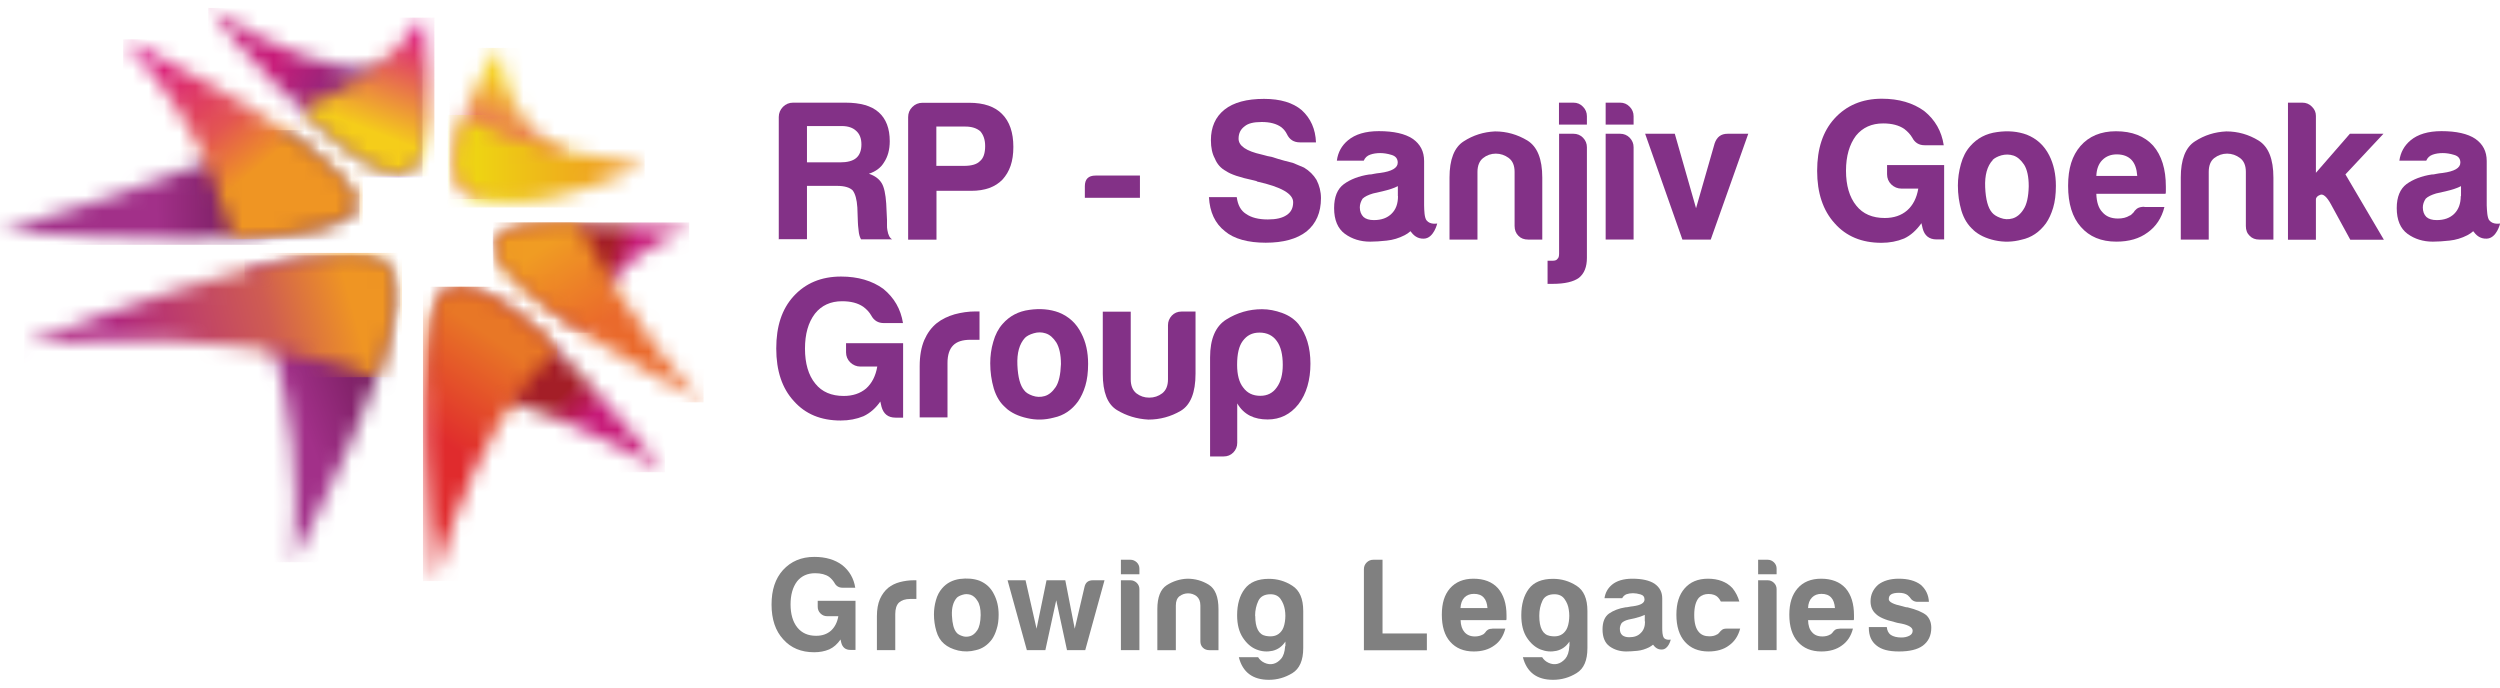 <svg width="160" height="44" viewBox="0 0 160 44" fill="none" xmlns="http://www.w3.org/2000/svg">
<g clip-path="url(#clip0_5087_4383)">
<mask id="mask0_5087_4383" style="mask-type:luminance" maskUnits="userSpaceOnUse" x="15" y="16" width="11" height="20">
<path d="M22.147 16.344H22.013C20.552 16.352 18.47 16.653 15.648 17.372C15.648 17.372 19.67 24.68 18.772 35.983C18.772 35.983 22.508 28.818 24.061 24.287C25.615 19.755 25.464 17.765 24.633 16.962C24.238 16.586 23.449 16.352 22.147 16.344Z" fill="white"/>
</mask>
<g mask="url(#mask0_5087_4383)">
<path d="M25.615 16.344H15.648V35.983H25.615V16.344Z" fill="url(#paint0_linear_5087_4383)"/>
</g>
<mask id="mask1_5087_4383" style="mask-type:luminance" maskUnits="userSpaceOnUse" x="0" y="8" width="23" height="8">
<path d="M0 14.814C0 14.814 11.57 15.666 16.146 15.215C20.714 14.764 22.359 14.078 22.678 13.351C23.006 12.615 21.73 11.127 18.144 8.334C18.144 8.334 10.092 11.938 0.008 14.814H0Z" fill="white"/>
</mask>
<g mask="url(#mask1_5087_4383)">
<path d="M23.006 8.334H0V15.666H23.006V8.334Z" fill="url(#paint1_linear_5087_4383)"/>
</g>
<mask id="mask2_5087_4383" style="mask-type:luminance" maskUnits="userSpaceOnUse" x="27" y="18" width="16" height="13">
<path d="M29.31 18.359H29.285C28.991 18.359 28.756 18.426 28.571 18.527C27.723 19.003 27.656 21.737 27.438 24.622C27.438 24.622 33.172 24.772 42.551 30.224C42.467 30.115 37.605 24.103 34.507 21.302C32.081 19.104 30.351 18.359 29.31 18.359Z" fill="white"/>
</mask>
<g mask="url(#mask2_5087_4383)">
<path d="M42.551 18.359H27.438V30.224H42.551V18.359Z" fill="url(#paint2_linear_5087_4383)"/>
</g>
<mask id="mask3_5087_4383" style="mask-type:luminance" maskUnits="userSpaceOnUse" x="31" y="14" width="14" height="8">
<path d="M35.031 14.313C31.949 14.572 31.731 15.141 31.639 15.835C31.538 16.545 35.627 20.325 37.692 21.294C37.692 21.294 38.255 16.696 44.099 14.656C44.099 14.656 40.303 14.246 37.079 14.246C36.349 14.246 35.644 14.271 35.022 14.321L35.031 14.313Z" fill="white"/>
</mask>
<g mask="url(#mask3_5087_4383)">
<path d="M44.108 14.238H31.539V21.295H44.108V14.238Z" fill="url(#paint3_linear_5087_4383)"/>
</g>
<mask id="mask4_5087_4383" style="mask-type:luminance" maskUnits="userSpaceOnUse" x="31" y="14" width="15" height="12">
<path d="M33.105 14.588C31.644 14.897 31.644 15.624 31.627 15.791C31.577 16.494 32.391 17.706 35.011 19.721C38 22.012 45.028 25.749 45.028 25.749C40.737 21.561 36.984 14.236 36.984 14.236C36.816 14.236 36.665 14.236 36.505 14.236C35.204 14.236 34.154 14.337 33.105 14.588Z" fill="white"/>
</mask>
<g mask="url(#mask4_5087_4383)">
<path d="M45.029 14.229H31.578V25.75H45.029V14.229Z" fill="url(#paint4_linear_5087_4383)"/>
</g>
<mask id="mask5_5087_4383" style="mask-type:luminance" maskUnits="userSpaceOnUse" x="29" y="3" width="8" height="10">
<path d="M29.253 8.953C28.774 11.169 29.505 12.222 30.042 12.473C30.58 12.732 34.979 11.052 36.44 9.94C36.44 9.94 32.41 8.418 31.965 3.059C31.965 3.059 29.942 5.684 29.253 8.953Z" fill="white"/>
</mask>
<g mask="url(#mask5_5087_4383)">
<path d="M36.431 3.066H28.766V12.74H36.431V3.066Z" fill="url(#paint5_linear_5087_4383)"/>
</g>
<mask id="mask6_5087_4383" style="mask-type:luminance" maskUnits="userSpaceOnUse" x="7" y="2" width="16" height="14">
<path d="M14.886 15.308C14.97 15.308 15.49 15.283 15.574 15.283C19.512 14.965 22.14 14.296 22.669 13.485C23.207 12.657 22.543 11.52 19.025 8.862C15.373 6.111 7.875 2.516 7.875 2.516C13.627 8.527 14.877 15.308 14.877 15.308" fill="white"/>
</mask>
<g mask="url(#mask6_5087_4383)">
<path d="M23.215 2.516H7.883V15.308H23.215V2.516Z" fill="url(#paint6_linear_5087_4383)"/>
</g>
<mask id="mask7_5087_4383" style="mask-type:luminance" maskUnits="userSpaceOnUse" x="13" y="0" width="14" height="12">
<path d="M13.332 0.5C13.399 0.584 16.623 4.731 20.301 7.983C23.735 11.018 25.246 11.369 26.111 11.018C26.968 10.675 27.052 8.702 26.791 4.17C26.791 4.17 22.148 6.177 13.332 0.5Z" fill="white"/>
</mask>
<g mask="url(#mask7_5087_4383)">
<path d="M27.043 0.5H13.332V11.369H27.043V0.5Z" fill="url(#paint7_linear_5087_4383)"/>
</g>
<mask id="mask8_5087_4383" style="mask-type:luminance" maskUnits="userSpaceOnUse" x="19" y="1" width="9" height="11">
<path d="M19.195 6.971C23.36 10.959 25.073 11.285 25.929 11.093C26.895 10.867 27.802 9.203 27.483 4.914C27.264 2.046 27.046 1.135 27.046 1.135C24.225 5.19 19.195 6.971 19.195 6.971Z" fill="white"/>
</mask>
<g mask="url(#mask8_5087_4383)">
<path d="M27.802 1.127H19.195V11.285H27.802V1.127Z" fill="url(#paint8_linear_5087_4383)"/>
</g>
<mask id="mask9_5087_4383" style="mask-type:luminance" maskUnits="userSpaceOnUse" x="29" y="7" width="13" height="6">
<path d="M30.002 12.464C30.497 12.765 32.286 13.283 34.989 12.732C37.609 12.196 41.261 10.6 41.261 10.6C32.571 9.379 29.691 7.355 29.691 7.355C28.944 9.312 28.659 11.645 30.002 12.464Z" fill="white"/>
</mask>
<g mask="url(#mask9_5087_4383)">
<path d="M41.259 7.355H28.656V13.283H41.259V7.355Z" fill="url(#paint9_linear_5087_4383)"/>
</g>
<mask id="mask10_5087_4383" style="mask-type:luminance" maskUnits="userSpaceOnUse" x="1" y="16" width="25" height="9">
<path d="M15.711 17.273C10.178 18.635 1.547 22.047 1.547 22.047C16.005 20.767 24.133 24.154 24.133 24.154C25.325 20.692 25.72 18.008 24.863 16.938C24.46 16.445 23.671 16.186 22.378 16.186C20.875 16.186 18.701 16.537 15.711 17.273Z" fill="white"/>
</mask>
<g mask="url(#mask10_5087_4383)">
<path d="M25.728 16.186H1.547V24.145H25.728V16.186Z" fill="url(#paint10_linear_5087_4383)"/>
</g>
<mask id="mask11_5087_4383" style="mask-type:luminance" maskUnits="userSpaceOnUse" x="27" y="18" width="9" height="20">
<path d="M28.589 18.517C27.75 18.986 27.187 20.892 27.128 25.382C27.07 29.871 27.792 37.187 27.792 37.187C30.907 26.126 35.667 22.413 35.667 22.413C33.014 19.696 30.73 18.342 29.337 18.342C29.051 18.342 28.799 18.4 28.598 18.517H28.589Z" fill="white"/>
</mask>
<g mask="url(#mask11_5087_4383)">
<path d="M35.668 18.342H27.07V37.187H35.668V18.342Z" fill="url(#paint11_linear_5087_4383)"/>
</g>
<path d="M49.841 15.332V7.49C49.841 7.239 49.933 7.022 50.11 6.838C50.286 6.662 50.504 6.57 50.756 6.57H54.106C55.063 6.57 55.769 6.771 56.231 7.181C56.709 7.599 56.944 8.226 56.944 9.037C56.944 9.58 56.818 10.032 56.583 10.383C56.382 10.726 56.054 10.976 55.609 11.119C56.004 11.252 56.273 11.461 56.432 11.729C56.583 11.98 56.676 12.415 56.718 13.025L56.768 14.07V14.396C56.768 14.521 56.768 14.622 56.793 14.73C56.843 15.04 56.944 15.232 57.095 15.316H55.105C55.013 15.149 54.971 14.973 54.954 14.781C54.921 14.513 54.904 14.321 54.904 14.22L54.87 13.276C54.837 12.766 54.736 12.398 54.568 12.181C54.375 11.996 54.048 11.896 53.569 11.896H51.646V15.307H49.824L49.841 15.332ZM51.655 10.391H53.77C54.232 10.391 54.577 10.299 54.795 10.115C55.013 9.931 55.131 9.639 55.131 9.246C55.131 8.853 55.013 8.569 54.795 8.376C54.585 8.176 54.283 8.067 53.871 8.067H51.646V10.383L51.655 10.391Z" fill="#833187"/>
<path d="M59.935 12.205V15.34H58.121V7.498C58.121 7.247 58.205 7.03 58.39 6.846C58.566 6.67 58.784 6.578 59.036 6.578H62.034C62.966 6.578 63.671 6.821 64.133 7.297C64.611 7.774 64.855 8.476 64.855 9.404C64.855 10.332 64.62 10.984 64.158 11.494C63.696 11.971 63.033 12.213 62.16 12.213H59.935V12.205ZM59.935 10.616H61.698C62.176 10.616 62.521 10.516 62.714 10.315C62.941 10.132 63.05 9.805 63.05 9.346C63.05 8.961 62.949 8.643 62.739 8.401C62.504 8.2 62.185 8.1 61.79 8.1H59.926V10.616H59.935Z" fill="#833187"/>
<path d="M69.43 12.658V11.922C69.43 11.462 69.656 11.236 70.118 11.236H72.956V12.658H69.43Z" fill="#833187"/>
<path d="M77.363 12.616H79.152C79.219 13.126 79.412 13.477 79.739 13.686C80.084 13.928 80.546 14.045 81.142 14.045C81.671 14.045 82.074 13.953 82.351 13.761C82.628 13.577 82.762 13.309 82.762 12.942C82.762 12.398 81.998 11.963 80.462 11.621L80.411 11.587L80.21 11.537C79.336 11.353 78.757 11.152 78.472 10.952C78.127 10.768 77.892 10.5 77.749 10.141C77.582 9.84 77.498 9.447 77.498 8.97C77.498 8.142 77.783 7.482 78.371 7.014C78.95 6.554 79.798 6.328 80.898 6.328C81.939 6.328 82.745 6.571 83.308 7.047C83.887 7.574 84.189 8.259 84.223 9.112H83.199C82.804 9.112 82.527 8.937 82.359 8.577C82.275 8.402 82.149 8.259 82.006 8.142C81.696 7.917 81.276 7.808 80.747 7.808C80.218 7.808 79.874 7.9 79.656 8.084C79.395 8.276 79.269 8.535 79.269 8.878C79.269 9.338 79.765 9.672 80.747 9.89C81.041 9.973 81.251 10.024 81.385 10.04C81.696 10.141 81.965 10.224 82.191 10.283C82.418 10.341 82.603 10.383 82.745 10.425C82.98 10.525 83.224 10.626 83.459 10.726C83.803 10.935 84.064 11.194 84.257 11.512C84.441 11.871 84.542 12.264 84.542 12.682C84.542 13.602 84.231 14.313 83.618 14.814C83.006 15.291 82.132 15.534 81.007 15.534C79.882 15.534 78.975 15.291 78.396 14.798C77.766 14.304 77.422 13.577 77.372 12.607" fill="#833187"/>
<path d="M98.697 15.333H97.807C97.547 15.333 97.337 15.258 97.178 15.091C97.018 14.932 96.934 14.723 96.934 14.463V11.002C96.934 10.592 96.808 10.3 96.565 10.116C96.321 9.932 96.036 9.832 95.733 9.832C95.431 9.832 95.146 9.932 94.919 10.116C94.684 10.3 94.558 10.601 94.558 11.002V15.333H92.769V11.361C92.769 10.208 93.072 9.43 93.676 9.046C94.281 8.653 94.953 8.444 95.683 8.41C96.43 8.41 97.119 8.611 97.757 8.995C98.387 9.388 98.706 10.174 98.706 11.37V15.341L98.697 15.333Z" fill="#833187"/>
<path d="M99.044 18.159V16.687H99.371C99.531 16.687 99.631 16.645 99.682 16.562C99.749 16.511 99.782 16.403 99.782 16.227V8.56H100.698C100.941 8.56 101.143 8.644 101.311 8.811C101.478 8.987 101.562 9.187 101.562 9.421V16.503C101.562 17.08 101.395 17.506 101.05 17.782C100.706 18.033 100.143 18.167 99.363 18.167H99.035L99.044 18.159ZM99.782 6.57H100.698C100.941 6.57 101.143 6.654 101.311 6.83C101.478 6.997 101.562 7.206 101.562 7.44V7.975H99.774V6.57H99.782Z" fill="#833187"/>
<path d="M102.77 6.57H103.685C103.929 6.57 104.13 6.654 104.298 6.83C104.466 6.997 104.55 7.206 104.55 7.44V7.975H102.762V6.57H102.77ZM102.77 8.56H103.685C103.929 8.56 104.13 8.644 104.298 8.811C104.466 8.987 104.55 9.187 104.55 9.421V15.332H102.762V8.552L102.77 8.56Z" fill="#833187"/>
<path d="M109.487 15.333H107.674L105.289 8.561H107.187L108.547 13.326L109.739 9.171C109.882 8.761 110.151 8.561 110.562 8.561H111.889L109.487 15.333Z" fill="#833187"/>
<path d="M122.964 14.295C122.653 14.729 122.292 15.064 121.864 15.264C121.419 15.448 120.932 15.54 120.411 15.54C119.152 15.54 118.152 15.122 117.422 14.295C116.675 13.475 116.297 12.355 116.297 10.934C116.297 9.512 116.666 8.409 117.397 7.598C118.161 6.753 119.177 6.318 120.436 6.318C121.528 6.318 122.435 6.586 123.148 7.104C123.845 7.664 124.265 8.4 124.399 9.295H123.173C122.821 9.295 122.552 9.136 122.384 8.81C122.267 8.609 122.099 8.425 121.872 8.25C121.528 8.016 121.083 7.899 120.52 7.899C119.79 7.899 119.21 8.158 118.782 8.684C118.362 9.245 118.144 9.989 118.144 10.925C118.144 11.862 118.362 12.623 118.807 13.166C119.227 13.693 119.84 13.952 120.621 13.952C121.2 13.952 121.679 13.793 122.057 13.467C122.435 13.133 122.67 12.664 122.77 12.071H121.696C121.444 12.071 121.226 11.979 121.041 11.803C120.864 11.627 120.772 11.41 120.772 11.151V10.566H124.425V15.323H123.938C123.467 15.323 123.165 15.081 123.048 14.612L122.972 14.286L122.964 14.295Z" fill="#833187"/>
<path d="M126.304 14.723C125.943 14.413 125.691 14.004 125.531 13.485C125.38 12.967 125.305 12.432 125.305 11.872C125.305 11.412 125.372 10.952 125.498 10.501C125.624 10.041 125.825 9.656 126.094 9.355C126.539 8.845 127.11 8.544 127.815 8.452C128.512 8.352 129.142 8.41 129.713 8.619C130.359 8.878 130.829 9.313 131.149 9.94C131.434 10.501 131.577 11.153 131.577 11.897C131.577 12.44 131.518 12.908 131.4 13.301C131.283 13.686 131.132 14.02 130.939 14.296C130.527 14.857 130.007 15.208 129.377 15.341C128.814 15.492 128.252 15.509 127.672 15.383C127.101 15.258 126.648 15.04 126.304 14.731M127.538 10.241C127.177 10.626 127.018 11.211 127.051 11.989C127.085 12.758 127.227 13.301 127.488 13.602C127.597 13.736 127.773 13.853 128.025 13.945C128.285 14.046 128.546 14.054 128.806 13.979C129.066 13.903 129.31 13.711 129.503 13.402C129.713 13.092 129.822 12.599 129.839 11.922C129.839 11.312 129.738 10.852 129.545 10.542C129.343 10.241 129.117 10.041 128.865 9.957C128.604 9.873 128.353 9.873 128.092 9.94C127.832 10.016 127.656 10.116 127.53 10.233L127.538 10.241Z" fill="#833187"/>
<path d="M137.246 13.25H138.522C138.346 13.96 137.977 14.504 137.448 14.88C136.919 15.273 136.255 15.465 135.449 15.465C134.475 15.465 133.72 15.148 133.174 14.521C132.628 13.91 132.359 13.032 132.359 11.895C132.359 10.758 132.62 9.964 133.149 9.345C133.694 8.718 134.458 8.4 135.424 8.4C136.448 8.4 137.246 8.71 137.8 9.32C138.346 9.947 138.615 10.825 138.615 11.945V12.221C138.615 12.305 138.615 12.363 138.589 12.405H134.165C134.181 12.932 134.307 13.325 134.551 13.576C134.778 13.843 135.105 13.986 135.55 13.986C135.844 13.986 136.087 13.927 136.289 13.802C136.339 13.785 136.39 13.76 136.432 13.71C136.474 13.668 136.516 13.618 136.574 13.567C136.591 13.517 136.65 13.45 136.759 13.358C136.868 13.275 137.036 13.233 137.238 13.233M134.173 11.26H136.784C136.751 10.8 136.633 10.466 136.423 10.24C136.205 10.006 135.886 9.88 135.474 9.88C135.105 9.88 134.794 9.997 134.551 10.24C134.316 10.474 134.181 10.817 134.165 11.26H134.173Z" fill="#833187"/>
<path d="M145.498 15.333H144.6C144.339 15.333 144.138 15.258 143.978 15.091C143.81 14.932 143.735 14.723 143.735 14.463V11.002C143.735 10.592 143.609 10.3 143.365 10.116C143.122 9.932 142.836 9.832 142.534 9.832C142.232 9.832 141.955 9.932 141.711 10.116C141.476 10.3 141.359 10.601 141.359 11.002V15.333H139.57V11.361C139.57 10.208 139.873 9.43 140.477 9.046C141.082 8.653 141.745 8.444 142.484 8.41C143.231 8.41 143.92 8.611 144.549 8.995C145.179 9.388 145.498 10.174 145.498 11.37V15.341V15.333Z" fill="#833187"/>
<path d="M148.218 8.56V11.06L150.393 8.56H152.542L150.107 11.16L152.567 15.341H150.418L149.167 13.05C148.915 12.59 148.68 12.398 148.504 12.465C148.319 12.532 148.218 12.632 148.218 12.774V15.341H146.43V6.57H147.353C147.588 6.57 147.798 6.654 147.966 6.83C148.134 6.997 148.218 7.189 148.218 7.415V8.56Z" fill="#833187"/>
<path d="M56.363 25.667C56.061 26.11 55.691 26.436 55.263 26.637C54.818 26.821 54.331 26.913 53.802 26.913C52.543 26.913 51.544 26.503 50.805 25.667C50.057 24.856 49.68 23.736 49.68 22.306C49.68 20.876 50.041 19.789 50.78 18.97C51.544 18.126 52.56 17.699 53.828 17.699C54.911 17.699 55.817 17.967 56.531 18.485C57.228 19.054 57.648 19.781 57.791 20.676H56.556C56.204 20.676 55.935 20.517 55.759 20.191C55.641 19.982 55.473 19.798 55.246 19.631C54.902 19.396 54.457 19.279 53.895 19.279C53.156 19.279 52.576 19.547 52.157 20.074C51.728 20.634 51.519 21.378 51.519 22.314C51.519 23.251 51.737 24.02 52.182 24.555C52.602 25.082 53.215 25.341 53.995 25.341C54.575 25.341 55.053 25.182 55.431 24.864C55.809 24.522 56.044 24.053 56.145 23.46H55.07C54.818 23.46 54.6 23.368 54.415 23.192C54.239 23.017 54.147 22.799 54.147 22.549V21.963H57.799V26.729H57.312C56.833 26.729 56.539 26.486 56.413 26.018L56.338 25.684L56.363 25.667Z" fill="#833187"/>
<path d="M58.86 26.721V23.435C58.86 22.774 58.961 22.214 59.154 21.763C59.347 21.32 59.616 20.952 59.96 20.676C60.279 20.425 60.665 20.241 61.093 20.116C61.53 19.998 61.975 19.932 62.437 19.932H62.689V21.746H62.101C61.606 21.746 61.236 21.863 61.001 22.105C60.766 22.34 60.64 22.716 60.64 23.226V26.712H58.852L58.86 26.721Z" fill="#833187"/>
<path d="M64.374 26.102C64.013 25.801 63.761 25.383 63.602 24.864C63.451 24.346 63.375 23.802 63.375 23.251C63.375 22.791 63.434 22.331 63.568 21.879C63.694 21.42 63.896 21.035 64.164 20.734C64.609 20.224 65.18 19.923 65.877 19.831C66.574 19.731 67.204 19.789 67.766 19.998C68.413 20.257 68.891 20.701 69.202 21.328C69.496 21.888 69.639 22.54 69.639 23.284C69.639 23.828 69.58 24.296 69.462 24.689C69.345 25.082 69.185 25.408 69.001 25.684C68.597 26.244 68.077 26.595 67.439 26.729C66.876 26.879 66.314 26.896 65.743 26.762C65.172 26.637 64.718 26.419 64.374 26.11M65.6 21.62C65.239 22.013 65.079 22.59 65.113 23.368C65.147 24.137 65.289 24.68 65.55 24.981C65.65 25.123 65.827 25.232 66.079 25.324C66.339 25.416 66.599 25.424 66.859 25.349C67.12 25.274 67.355 25.082 67.565 24.772C67.766 24.463 67.875 23.978 67.901 23.301C67.901 22.69 67.791 22.231 67.607 21.921C67.405 21.612 67.187 21.42 66.927 21.336C66.675 21.252 66.415 21.252 66.163 21.328C65.902 21.403 65.718 21.503 65.6 21.62Z" fill="#833187"/>
<path d="M76.514 19.939V23.919C76.514 25.123 76.195 25.918 75.566 26.294C74.936 26.662 74.239 26.854 73.492 26.854C72.753 26.812 72.09 26.611 71.485 26.244C70.872 25.867 70.578 25.098 70.578 23.928V19.948H72.367V24.279C72.367 24.688 72.493 24.981 72.728 25.173C72.971 25.357 73.24 25.449 73.55 25.449C73.861 25.449 74.138 25.357 74.382 25.173C74.625 24.981 74.751 24.688 74.751 24.279V20.809C74.751 20.575 74.835 20.374 74.995 20.199C75.154 20.031 75.364 19.939 75.616 19.939H76.514Z" fill="#833187"/>
<path d="M79.183 28.342C79.183 28.585 79.099 28.785 78.931 28.961C78.763 29.128 78.562 29.212 78.319 29.212H77.445V22.874C77.445 21.687 77.798 20.868 78.495 20.441C79.192 20.006 79.956 19.789 80.77 19.789C81.198 19.789 81.627 19.873 82.063 20.032C82.5 20.19 82.844 20.433 83.096 20.734C83.617 21.394 83.868 22.247 83.868 23.276C83.868 24.304 83.617 25.207 83.096 25.876C82.584 26.52 81.929 26.846 81.131 26.846C80.703 26.846 80.325 26.77 80.006 26.611C79.662 26.436 79.393 26.177 79.183 25.817V28.334V28.342ZM82.097 23.351C82.097 22.69 81.971 22.172 81.711 21.821C81.459 21.47 81.089 21.286 80.611 21.286C80.132 21.286 79.796 21.47 79.536 21.821C79.293 22.147 79.175 22.648 79.175 23.351C79.175 23.995 79.309 24.48 79.561 24.797C79.822 25.157 80.183 25.332 80.661 25.332C81.106 25.332 81.459 25.157 81.711 24.797C81.971 24.446 82.097 23.961 82.097 23.351Z" fill="#833187"/>
<path d="M159.318 14.111C159.176 13.919 159.167 13.484 159.15 13.142V10.307C159.15 9.689 158.907 9.22 158.412 8.878C157.933 8.56 157.211 8.393 156.254 8.393C155.406 8.393 154.742 8.593 154.281 8.978C153.869 9.321 153.634 9.755 153.559 10.282H155.28C155.364 10.09 155.498 9.964 155.691 9.898C155.876 9.831 156.094 9.797 156.338 9.797C156.556 9.797 156.8 9.831 157.068 9.914C157.337 9.99 157.463 10.157 157.463 10.408C157.463 10.75 157.085 10.968 156.338 11.068C156.178 11.085 156.044 11.101 155.926 11.127C155.809 11.16 155.708 11.168 155.624 11.168C154.969 11.269 154.44 11.478 154.02 11.779C153.609 12.088 153.391 12.598 153.391 13.317C153.391 14.078 153.626 14.63 154.079 14.964C154.541 15.299 155.078 15.466 155.7 15.466C156.01 15.466 156.363 15.441 156.766 15.399C157.169 15.357 157.547 15.24 157.908 15.056C158.042 14.989 158.168 14.897 158.286 14.797C158.462 15.04 158.714 15.29 159.142 15.274C159.789 15.257 160.007 14.304 160.007 14.304C160.007 14.304 159.537 14.396 159.327 14.103M157.488 12.556C157.488 13.033 157.345 13.409 157.077 13.677C156.8 13.953 156.422 14.086 155.952 14.086C155.658 14.086 155.439 14.02 155.288 13.886C155.137 13.735 155.061 13.526 155.061 13.275C155.061 13.091 155.12 12.899 155.246 12.715C155.381 12.581 155.607 12.473 155.91 12.381L156.506 12.247C156.934 12.147 157.27 12.038 157.505 11.912V12.548L157.488 12.556Z" fill="#833187"/>
<path d="M91.302 14.111C91.159 13.919 91.151 13.484 91.143 13.142C91.143 11.628 91.143 10.307 91.143 10.307C91.143 9.689 90.899 9.22 90.404 8.878C89.925 8.56 89.203 8.393 88.246 8.393C87.389 8.393 86.735 8.593 86.273 8.978C85.861 9.321 85.626 9.755 85.559 10.282H87.28C87.364 10.09 87.499 9.964 87.692 9.898C87.876 9.831 88.095 9.797 88.33 9.797C88.548 9.797 88.792 9.831 89.06 9.914C89.321 9.99 89.455 10.157 89.455 10.408C89.455 10.75 89.077 10.968 88.33 11.068C88.179 11.085 88.036 11.101 87.927 11.127C87.809 11.16 87.7 11.168 87.616 11.168C86.961 11.269 86.432 11.478 86.013 11.779C85.593 12.088 85.383 12.598 85.383 13.317C85.383 14.078 85.618 14.63 86.071 14.964C86.533 15.299 87.07 15.466 87.692 15.466C88.002 15.466 88.355 15.441 88.75 15.399C89.153 15.357 89.531 15.24 89.892 15.056C90.026 14.989 90.16 14.897 90.269 14.797C90.446 15.04 90.698 15.29 91.126 15.274C91.764 15.257 91.982 14.304 91.982 14.304C91.982 14.304 91.52 14.396 91.302 14.103M89.472 12.556C89.472 13.033 89.338 13.409 89.06 13.677C88.783 13.953 88.406 14.086 87.927 14.086C87.641 14.086 87.415 14.02 87.264 13.886C87.112 13.735 87.028 13.526 87.028 13.275C87.028 13.091 87.087 12.899 87.205 12.715C87.347 12.581 87.566 12.473 87.876 12.381L88.464 12.247C88.892 12.147 89.228 12.038 89.463 11.912V12.548L89.472 12.556Z" fill="#833187"/>
<path d="M53.795 40.925C53.594 41.217 53.35 41.435 53.073 41.56C52.779 41.685 52.452 41.744 52.108 41.744C51.276 41.744 50.613 41.468 50.126 40.916C49.631 40.381 49.379 39.637 49.379 38.692C49.379 37.748 49.622 37.029 50.109 36.485C50.622 35.925 51.285 35.641 52.116 35.641C52.838 35.641 53.434 35.816 53.904 36.167C54.366 36.535 54.643 37.02 54.736 37.614H53.921C53.686 37.614 53.51 37.505 53.401 37.296C53.317 37.162 53.216 37.037 53.065 36.92C52.838 36.761 52.536 36.686 52.166 36.686C51.679 36.686 51.293 36.861 51.016 37.204C50.731 37.58 50.596 38.074 50.596 38.684C50.596 39.294 50.739 39.804 51.033 40.164C51.319 40.515 51.713 40.691 52.234 40.691C52.62 40.691 52.931 40.582 53.182 40.364C53.426 40.139 53.586 39.829 53.653 39.437H52.939C52.771 39.437 52.628 39.378 52.511 39.261C52.393 39.144 52.334 39.002 52.334 38.834V38.45H54.752V41.594H54.425C54.114 41.594 53.913 41.435 53.837 41.117L53.787 40.9L53.795 40.925Z" fill="#808080"/>
<path d="M56.122 41.61V39.436C56.122 39.001 56.189 38.633 56.315 38.341C56.449 38.04 56.626 37.806 56.844 37.622C57.054 37.454 57.306 37.329 57.591 37.254C57.885 37.178 58.179 37.137 58.481 37.137H58.649V38.332H58.263C57.935 38.332 57.7 38.416 57.532 38.566C57.373 38.725 57.297 38.968 57.297 39.302V41.61H56.113H56.122Z" fill="#808080"/>
<path d="M60.428 41.208C60.193 41.008 60.025 40.74 59.925 40.389C59.824 40.046 59.773 39.687 59.773 39.319C59.773 39.018 59.815 38.709 59.899 38.416C59.983 38.106 60.118 37.856 60.294 37.655C60.588 37.312 60.966 37.12 61.428 37.053C61.889 36.995 62.309 37.028 62.679 37.162C63.107 37.337 63.417 37.622 63.619 38.04C63.812 38.416 63.913 38.842 63.913 39.336C63.913 39.687 63.871 40.004 63.787 40.255C63.711 40.514 63.611 40.732 63.485 40.916C63.208 41.284 62.872 41.518 62.452 41.61C62.082 41.71 61.705 41.718 61.327 41.635C60.949 41.543 60.647 41.401 60.42 41.2M61.243 38.249C61.008 38.508 60.898 38.892 60.924 39.403C60.949 39.921 61.041 40.272 61.209 40.473C61.276 40.565 61.394 40.64 61.562 40.698C61.73 40.765 61.906 40.765 62.082 40.715C62.259 40.665 62.41 40.539 62.544 40.339C62.679 40.138 62.754 39.812 62.763 39.361C62.763 38.959 62.695 38.658 62.561 38.458C62.435 38.249 62.284 38.123 62.116 38.065C61.94 38.015 61.78 38.006 61.604 38.065C61.436 38.115 61.31 38.182 61.234 38.257L61.243 38.249Z" fill="#808080"/>
<path d="M69.472 41.61H68.288L67.599 38.416L66.903 41.61H65.719L64.484 37.137H65.635L66.34 40.239L66.978 37.137H68.179L68.783 40.239L69.413 37.546C69.48 37.27 69.656 37.137 69.95 37.137H70.689L69.455 41.61H69.472Z" fill="#808080"/>
<path d="M71.738 35.824H72.351C72.502 35.824 72.637 35.883 72.754 35.991C72.863 36.1 72.922 36.234 72.922 36.393V36.752H71.738V35.824ZM71.738 37.137H72.351C72.502 37.137 72.637 37.195 72.754 37.304C72.863 37.413 72.922 37.547 72.922 37.705V41.61H71.738V37.137Z" fill="#808080"/>
<path d="M77.991 41.611H77.404C77.236 41.611 77.093 41.56 76.984 41.452C76.875 41.343 76.824 41.209 76.824 41.042V38.751C76.824 38.483 76.74 38.291 76.581 38.157C76.413 38.032 76.237 37.974 76.035 37.974C75.834 37.974 75.649 38.04 75.489 38.157C75.33 38.283 75.254 38.475 75.254 38.751V41.611H74.07V38.985C74.07 38.224 74.272 37.714 74.666 37.455C75.07 37.196 75.514 37.054 75.993 37.037C76.488 37.037 76.942 37.163 77.362 37.422C77.773 37.681 77.983 38.199 77.983 38.985V41.611H77.991Z" fill="#808080"/>
<path d="M82.266 41.342V41.058C82.056 41.376 81.787 41.568 81.443 41.652C81.099 41.727 80.754 41.702 80.418 41.568C80.074 41.434 79.789 41.184 79.545 40.816C79.302 40.448 79.176 39.971 79.176 39.378C79.176 38.684 79.335 38.115 79.663 37.689C79.982 37.262 80.502 37.045 81.208 37.045C81.745 37.045 82.249 37.187 82.711 37.488C83.172 37.781 83.407 38.316 83.407 39.102V41.476C83.407 42.262 83.172 42.797 82.711 43.081C82.24 43.366 81.745 43.508 81.208 43.508C80.175 43.508 79.528 43.023 79.285 42.061H80.519C80.612 42.212 80.746 42.337 80.931 42.421C81.115 42.505 81.3 42.53 81.485 42.488C81.669 42.446 81.837 42.337 81.989 42.162C82.14 41.986 82.224 41.719 82.249 41.359M80.335 39.411C80.335 40.189 80.561 40.615 81.015 40.699C81.468 40.782 81.795 40.682 82.014 40.389C82.115 40.264 82.19 40.072 82.232 39.804C82.274 39.536 82.274 39.286 82.232 39.026C82.19 38.767 82.098 38.541 81.955 38.333C81.812 38.132 81.594 38.032 81.317 38.032C80.931 38.032 80.67 38.174 80.536 38.45C80.402 38.734 80.326 39.051 80.326 39.411H80.335Z" fill="#808080"/>
<path d="M87.29 41.61V36.426C87.29 36.259 87.348 36.117 87.466 36C87.584 35.883 87.726 35.824 87.894 35.824H88.482V40.54H91.32V41.618H87.281L87.29 41.61Z" fill="#808080"/>
<path d="M95.501 40.231H96.341C96.215 40.708 95.989 41.067 95.636 41.309C95.283 41.569 94.847 41.694 94.318 41.694C93.68 41.694 93.176 41.485 92.815 41.075C92.454 40.674 92.277 40.089 92.277 39.345C92.277 38.601 92.445 38.066 92.798 37.656C93.159 37.246 93.663 37.037 94.301 37.037C94.973 37.037 95.501 37.238 95.871 37.648C96.232 38.066 96.417 38.642 96.417 39.378V39.562C96.417 39.621 96.417 39.654 96.4 39.688H93.478C93.486 40.03 93.579 40.289 93.73 40.457C93.881 40.632 94.099 40.733 94.393 40.733C94.586 40.733 94.746 40.691 94.889 40.616C94.922 40.607 94.947 40.582 94.981 40.557C95.006 40.532 95.04 40.498 95.073 40.457C95.082 40.423 95.124 40.382 95.199 40.323C95.266 40.264 95.376 40.239 95.51 40.239M93.478 38.918H95.199C95.174 38.617 95.099 38.392 94.956 38.241C94.813 38.082 94.603 38.007 94.334 38.007C94.082 38.007 93.881 38.082 93.722 38.241C93.57 38.4 93.486 38.626 93.47 38.918H93.478Z" fill="#808080"/>
<path d="M100.445 41.342V41.058C100.235 41.376 99.966 41.568 99.622 41.652C99.278 41.727 98.942 41.702 98.597 41.568C98.262 41.434 97.968 41.184 97.724 40.816C97.481 40.448 97.363 39.971 97.363 39.378C97.363 38.684 97.523 38.115 97.842 37.689C98.161 37.262 98.681 37.045 99.395 37.045C99.933 37.045 100.428 37.187 100.898 37.488C101.36 37.781 101.595 38.316 101.595 39.102V41.476C101.595 42.262 101.368 42.797 100.898 43.081C100.436 43.366 99.933 43.508 99.395 43.508C98.354 43.508 97.716 43.023 97.464 42.061H98.698C98.791 42.212 98.925 42.337 99.11 42.421C99.294 42.505 99.479 42.53 99.664 42.488C99.849 42.446 100.017 42.337 100.176 42.162C100.327 41.986 100.42 41.719 100.436 41.359M98.514 39.411C98.514 40.189 98.74 40.615 99.194 40.699C99.639 40.782 99.966 40.682 100.184 40.389C100.285 40.264 100.361 40.072 100.403 39.804C100.445 39.536 100.445 39.286 100.403 39.026C100.369 38.767 100.277 38.541 100.126 38.333C99.983 38.132 99.765 38.032 99.487 38.032C99.101 38.032 98.841 38.174 98.715 38.45C98.581 38.734 98.514 39.051 98.514 39.411Z" fill="#808080"/>
<path d="M110.522 40.231H111.37C111.244 40.708 111.009 41.059 110.656 41.309C110.312 41.569 109.867 41.694 109.338 41.694C108.7 41.694 108.196 41.485 107.835 41.075C107.474 40.674 107.289 40.089 107.289 39.345C107.289 38.601 107.465 38.066 107.81 37.664C108.171 37.246 108.666 37.037 109.313 37.037C109.959 37.037 110.513 37.238 110.883 37.648C111.084 37.898 111.227 38.174 111.319 38.5H110.135C110.077 38.392 110.026 38.308 109.967 38.249C109.825 38.091 109.615 38.015 109.346 38.015C109.103 38.015 108.893 38.091 108.733 38.249C108.532 38.475 108.431 38.843 108.431 39.361C108.431 39.88 108.532 40.239 108.733 40.457C108.884 40.632 109.103 40.724 109.397 40.724C109.581 40.724 109.749 40.691 109.884 40.607C109.917 40.599 109.951 40.574 109.976 40.549C110.001 40.524 110.035 40.49 110.068 40.448C110.085 40.415 110.135 40.373 110.203 40.315C110.27 40.256 110.371 40.231 110.505 40.231" fill="#808080"/>
<path d="M112.52 35.824H113.132C113.292 35.824 113.418 35.883 113.535 35.991C113.645 36.1 113.703 36.234 113.703 36.393V36.752H112.52V35.824ZM112.52 37.137H113.132C113.292 37.137 113.418 37.195 113.535 37.304C113.645 37.413 113.703 37.547 113.703 37.705V41.61H112.52V37.137Z" fill="#808080"/>
<path d="M117.74 40.231H118.588C118.47 40.708 118.227 41.067 117.883 41.309C117.53 41.569 117.093 41.694 116.564 41.694C115.926 41.694 115.422 41.485 115.061 41.075C114.7 40.674 114.516 40.089 114.516 39.345C114.516 38.601 114.692 38.066 115.045 37.656C115.397 37.246 115.909 37.037 116.548 37.037C117.219 37.037 117.748 37.238 118.118 37.648C118.479 38.066 118.655 38.642 118.655 39.378V39.562C118.655 39.621 118.655 39.654 118.638 39.688H115.716C115.725 40.03 115.809 40.289 115.968 40.457C116.111 40.632 116.329 40.733 116.631 40.733C116.825 40.733 116.993 40.691 117.118 40.616C117.152 40.607 117.186 40.582 117.211 40.557C117.244 40.532 117.27 40.498 117.303 40.457C117.32 40.423 117.362 40.382 117.429 40.323C117.496 40.264 117.605 40.239 117.74 40.239M115.716 38.918H117.438C117.412 38.617 117.337 38.392 117.194 38.241C117.051 38.082 116.841 38.007 116.573 38.007C116.329 38.007 116.119 38.082 115.968 38.241C115.809 38.4 115.725 38.626 115.716 38.918Z" fill="#808080"/>
<path d="M119.605 40.131H120.756C120.773 40.348 120.857 40.524 121.008 40.632C121.176 40.741 121.402 40.8 121.688 40.8C121.889 40.8 122.066 40.758 122.208 40.682C122.351 40.607 122.41 40.498 122.41 40.365C122.41 40.164 122.175 40.014 121.705 39.913C121.495 39.88 121.344 39.846 121.251 39.813C120.647 39.671 120.252 39.495 120.05 39.286C119.824 39.086 119.715 38.818 119.715 38.483C119.715 38.057 119.883 37.706 120.202 37.422C120.537 37.163 120.982 37.037 121.52 37.037C122.108 37.037 122.578 37.163 122.922 37.422C123.249 37.706 123.426 38.066 123.451 38.517H122.721C122.511 38.517 122.343 38.417 122.225 38.224C122.183 38.182 122.133 38.132 122.091 38.091C121.956 37.99 121.772 37.94 121.537 37.94C121.302 37.94 121.142 37.974 121.033 38.04C120.924 38.107 120.882 38.208 120.882 38.35C120.882 38.525 121.176 38.676 121.763 38.801C121.83 38.826 121.889 38.843 121.94 38.851C121.99 38.868 122.04 38.868 122.082 38.868C122.653 39.01 123.056 39.186 123.283 39.37C123.493 39.571 123.602 39.838 123.602 40.181C123.602 40.674 123.417 41.059 123.056 41.326C122.72 41.569 122.217 41.694 121.537 41.694C120.857 41.694 120.412 41.569 120.092 41.309C119.765 41.05 119.605 40.674 119.605 40.181V40.131Z" fill="#808080"/>
<path d="M106.484 40.808C106.391 40.682 106.383 40.39 106.383 40.164C106.383 39.169 106.383 38.3 106.383 38.3C106.383 37.898 106.223 37.589 105.887 37.355C105.568 37.146 105.09 37.037 104.468 37.037C103.906 37.037 103.469 37.171 103.167 37.422C102.898 37.648 102.739 37.932 102.688 38.283H103.822C103.881 38.166 103.973 38.082 104.091 38.032C104.208 37.99 104.351 37.965 104.51 37.965C104.653 37.965 104.821 37.99 104.989 38.04C105.165 38.091 105.249 38.199 105.249 38.367C105.249 38.592 105.006 38.734 104.51 38.801C104.401 38.81 104.317 38.826 104.233 38.843C104.158 38.86 104.091 38.868 104.032 38.868C103.604 38.935 103.251 39.077 102.974 39.27C102.697 39.47 102.562 39.813 102.562 40.281C102.562 40.783 102.714 41.151 103.016 41.368C103.318 41.585 103.679 41.694 104.082 41.694C104.284 41.694 104.519 41.677 104.788 41.652C105.056 41.627 105.3 41.544 105.543 41.427C105.636 41.376 105.72 41.318 105.795 41.259C105.913 41.418 106.081 41.585 106.366 41.569C106.786 41.56 106.929 40.933 106.929 40.933C106.929 40.933 106.618 41 106.475 40.808M105.283 39.779C105.283 40.097 105.191 40.34 105.006 40.515C104.829 40.699 104.586 40.783 104.267 40.783C104.074 40.783 103.923 40.733 103.822 40.649C103.713 40.549 103.671 40.415 103.671 40.239C103.671 40.114 103.713 39.989 103.788 39.871C103.881 39.779 104.023 39.704 104.225 39.654L104.611 39.571C104.888 39.504 105.107 39.428 105.266 39.353V39.771L105.283 39.779Z" fill="#808080"/>
</g>
<defs>
<linearGradient id="paint0_linear_5087_4383" x1="26.891" y1="23.81" x2="15.845" y2="28.005" gradientUnits="userSpaceOnUse">
<stop stop-color="#5F1347"/>
<stop offset="0.69" stop-color="#A23089"/>
<stop offset="1" stop-color="#A23089"/>
</linearGradient>
<linearGradient id="paint1_linear_5087_4383" x1="18.413" y1="11.829" x2="6.188" y2="12.132" gradientUnits="userSpaceOnUse">
<stop stop-color="#5F1347"/>
<stop offset="0.69" stop-color="#A23089"/>
<stop offset="1" stop-color="#A23089"/>
</linearGradient>
<linearGradient id="paint2_linear_5087_4383" x1="32.761" y1="21.854" x2="40.166" y2="30.004" gradientUnits="userSpaceOnUse">
<stop stop-color="#A41E27"/>
<stop offset="0.42" stop-color="#A41E27"/>
<stop offset="0.64" stop-color="#C71A78"/>
<stop offset="1" stop-color="#C71A78"/>
</linearGradient>
<linearGradient id="paint3_linear_5087_4383" x1="35.427" y1="17.114" x2="42.509" y2="19.053" gradientUnits="userSpaceOnUse">
<stop stop-color="#A41E27"/>
<stop offset="0.42" stop-color="#A41E27"/>
<stop offset="0.64" stop-color="#C71A78"/>
<stop offset="1" stop-color="#C71A78"/>
</linearGradient>
<linearGradient id="paint4_linear_5087_4383" x1="35.331" y1="15.458" x2="40.581" y2="23.538" gradientUnits="userSpaceOnUse">
<stop stop-color="#F09C23"/>
<stop offset="0.64" stop-color="#EA692B"/>
<stop offset="1" stop-color="#EA692B"/>
</linearGradient>
<linearGradient id="paint5_linear_5087_4383" x1="34.081" y1="3.785" x2="30.98" y2="12.497" gradientUnits="userSpaceOnUse">
<stop stop-color="#F5CD1A"/>
<stop offset="0.19" stop-color="#F5CD1A"/>
<stop offset="0.47" stop-color="#EC894C"/>
<stop offset="0.68" stop-color="#E64780"/>
<stop offset="1" stop-color="#E64780"/>
</linearGradient>
<linearGradient id="paint6_linear_5087_4383" x1="10.435" y1="2.792" x2="17.136" y2="10.879" gradientUnits="userSpaceOnUse">
<stop stop-color="#D81280"/>
<stop offset="0.62" stop-color="#E35552"/>
<stop offset="0.95" stop-color="#EF9523"/>
<stop offset="1" stop-color="#EF9523"/>
</linearGradient>
<linearGradient id="paint7_linear_5087_4383" x1="21.67" y1="6.946" x2="16.486" y2="3.372" gradientUnits="userSpaceOnUse">
<stop stop-color="#842B7C"/>
<stop offset="0.79" stop-color="#C71A78"/>
<stop offset="1" stop-color="#C71A78"/>
</linearGradient>
<linearGradient id="paint8_linear_5087_4383" x1="22.789" y1="8.016" x2="25.389" y2="1.312" gradientUnits="userSpaceOnUse">
<stop stop-color="#F5CD1A"/>
<stop offset="1" stop-color="#DA1081"/>
</linearGradient>
<linearGradient id="paint9_linear_5087_4383" x1="29.454" y1="10.315" x2="41.259" y2="10.315" gradientUnits="userSpaceOnUse">
<stop stop-color="#EEDA11"/>
<stop offset="1" stop-color="#EF9123"/>
</linearGradient>
<linearGradient id="paint10_linear_5087_4383" x1="7.231" y1="21.921" x2="22.831" y2="17.623" gradientUnits="userSpaceOnUse">
<stop stop-color="#AF2480"/>
<stop offset="0.62" stop-color="#CF5C52"/>
<stop offset="0.95" stop-color="#EF9523"/>
<stop offset="1" stop-color="#EF9523"/>
</linearGradient>
<linearGradient id="paint11_linear_5087_4383" x1="34.274" y1="23.467" x2="28.323" y2="32.336" gradientUnits="userSpaceOnUse">
<stop stop-color="#E87726"/>
<stop offset="0.68" stop-color="#E02B2D"/>
<stop offset="1" stop-color="#E02B2D"/>
</linearGradient>
<clipPath id="clip0_5087_4383">
<rect width="160" height="43" fill="white" transform="translate(0 0.5)"/>
</clipPath>
</defs>
</svg>
